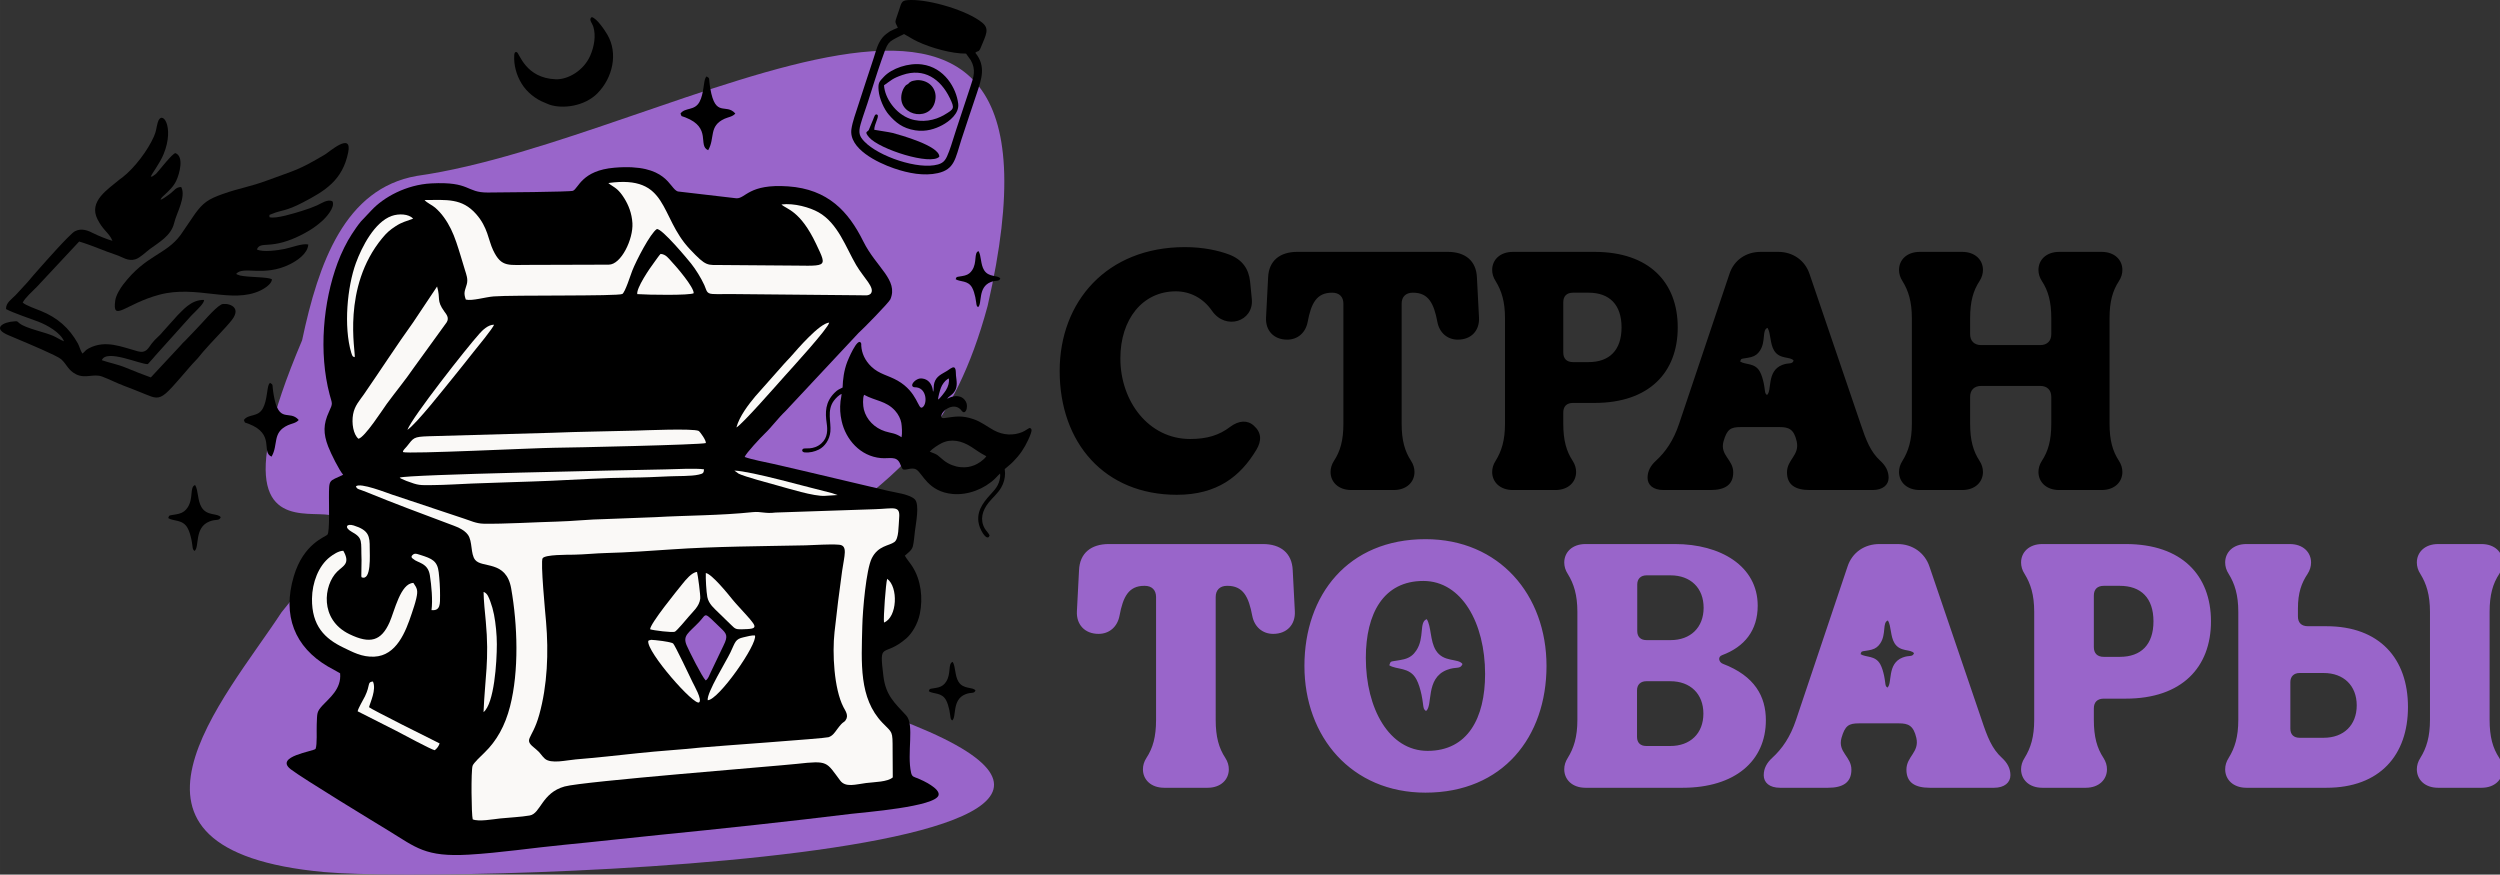 <?xml version="1.0" encoding="UTF-8" standalone="no"?>
<!-- Creator: CorelDRAW -->

<svg
   xml:space="preserve"
   width="254.161mm"
   height="88.916mm"
   version="1.1"
   style="clip-rule:evenodd;fill-rule:evenodd;image-rendering:optimizeQuality;shape-rendering:geometricPrecision;text-rendering:geometricPrecision"
   viewBox="0 0 27917.548 9766.737"
   id="svg45"
   xmlns="http://www.w3.org/2000/svg"
   xmlns:svg="http://www.w3.org/2000/svg">
 <rect x="0" y="0" width="27917.548" height="9766.737" fill="#333333" stroke="none"/>
 <defs
   id="defs1">
  <style
   type="text/css"
   id="style1">
   <![CDATA[
    .fil4 {fill:#373435}
    .fil1 {fill:black}
    .fil0 {fill:#9965CA}
    .fil3 {fill:#9965CA}
    .fil2 {fill:#FAF9F7}
    .fil5 {fill:white}
   ]]>
  </style>
 </defs>
 <g
   id="Слой_x0020_1"
   transform="translate(197.581,-0.003)">
  <path
   class="fil0"
   d="M 8774.96,7688.15 C 8388.71,5098.62 10077.613,6216.586 10831.401,3415.451 12006.435,-1706.446 7352.372,1557.608 4455.067,1964.722 3653.933,2106.321 3359.836,2931.767 3175.943,3800.171 1689.423,7304.281 4901.617,4450.314 2946.4,6837.29 2314.28,7804.85 771.79,9493.64 3419.57,9738.06 4931.79,9877.65 15281.517,9556.119 8774.95,7688.16 Z"
   id="path1" />
  <path
   class="fil1"
   d="m 6410.32,190.77 c 58.86,14.55 146.2,148.4 174.29,196.08 122,207.16 60.84,480.91 -109.74,654.28 -143.88,146.22 -386.74,177.72 -535.45,127.98 -21.95,-7.34 -33.72,-14.88 -54.12,-22.59 -101.03,-38.21 -199.22,-117.56 -256.38,-210.14 -61,-98.78 -89.84,-209.91 -84.21,-317.84 0.94,-17.94 4.56,-45.83 29.91,-35.35 28.33,11.71 96.44,289.72 433.54,302.01 135.04,4.93 312.03,-94.84 385.85,-264.75 43.85,-100.91 64.72,-222.46 34.07,-321.53 -13.1,-42.37 -55.93,-80.92 -17.76,-108.14 z"
   id="path2" />
  <path
   class="fil1"
   d="m 8013.78,1267.83 c -29.55,35.64 -79.16,39.66 -119.7,58.06 -180.19,81.78 -104.38,215.18 -183.49,351.31 -120.87,-50.51 45.35,-250.3 -255.78,-366.55 -57.46,-22.19 -34.48,-1.09 -53.41,-42.82 52.76,-71.74 157.59,-26.63 213.36,-131.96 47.45,-89.61 43.33,-221.27 66.26,-267.11 l 11.85,-15.74 c 43.23,28.98 18.84,3.23 41.43,135.23 57.07,333.59 174.59,158.8 279.47,279.59 z"
   id="path3" />
  <path
   class="fil1"
   d="m 3634.34,5301.6 c -161.34,79.03 -157.61,40.66 -158.46,254.21 -0.26,66.32 8.83,382.2 -16.11,413.38 -22.7,28.39 -267.03,97.1 -376.46,465.63 -130.89,440.78 11.29,790.59 380.61,1007.8 44.17,25.97 95.2,50.45 136.62,76.16 17.03,176.08 -124.61,279.8 -195.64,357.84 -68.75,75.53 -59.6,86.02 -65.59,212.91 -3.27,69.42 6.73,222.63 -12.82,273.06 -19.27,27.42 -462.41,83.89 -278.43,227.18 129.28,100.68 970.51,611.61 1091.61,685.46 310.35,189.26 410.11,296.64 896.58,268.73 350.13,-20.09 722.04,-77.27 1073.15,-110.79 355.02,-33.89 709.37,-75.3 1064.58,-110.57 691.9,-68.71 1445.94,-150.01 2133.99,-234.4 137.75,-16.89 948.04,-78.9 975.84,-209.93 15.41,-72.66 -169.55,-160.6 -231,-185.67 -41.79,-17.05 -65.28,-15.13 -76.21,-63.43 -48.88,-216.09 39.51,-537.19 -54.39,-639.11 -131.99,-143.23 -228.04,-224.32 -254.66,-438.2 -50.74,-407.79 -2.74,-199.39 255.35,-422.77 63.39,-54.87 127.87,-160.51 151.29,-274.14 36.57,-177.48 12.86,-376.36 -81.81,-526.41 -27.36,-43.37 -63.24,-82.68 -85.6,-123.02 31.45,-30.02 77,-57.34 89.29,-104.21 12.45,-47.46 16.99,-118.88 23.57,-171.9 10.61,-85.69 52.42,-292.78 0.48,-350.99 -50.1,-56.16 -210.28,-76.49 -300.62,-97.17 -106.74,-24.43 -214.54,-50.99 -322.05,-75.86 -211.34,-48.89 -425.19,-100.54 -636.49,-150.25 -109.46,-25.75 -213.14,-50.09 -323.2,-74.78 -87.09,-19.55 -248.42,-49.8 -319.74,-77.49 14.5,-41.93 183.55,-221.65 222.66,-258.8 77.5,-73.61 152.33,-176.79 230.75,-250.67 l 818.39,-875.34 c 44.88,-38.25 339.92,-339.68 355.27,-375.47 92.72,-216.09 -158.46,-356.76 -302.41,-647.31 -165.43,-333.94 -394.37,-582.77 -838.45,-614.04 -440.96,-31.04 -473.71,136.7 -577.9,133.16 l -654.81,-76.34 c -98.18,-32.92 -113.79,-315.15 -706.75,-265.49 -367.16,30.74 -401.64,230.22 -463.89,257.99 -28.47,12.7 -830.3,18.9 -951.94,19.42 -245.5,1.07 -190.2,-124.25 -629.73,-102.05 -281.36,14.21 -533.93,155.32 -669.75,301.68 l -117.04,123.85 c -36.49,43.79 -67.4,90.54 -100.48,140.33 -57.78,87 -118.84,212.24 -159.48,321.64 -161.93,435.81 -213.19,1001.15 -89.03,1470.56 28.5,107.74 39.19,92.27 -7.15,192.18 -64.36,138.73 -65.24,243.09 -8.9,388.7 32.32,83.55 121.98,262.64 166.93,314.75 z"
   id="path4"
   style="fill:#000000;fill-opacity:1" />
  <path
   class="fil2"
   d="m 3776.87,5431.46 c 14.31,36.08 29.95,27.3 117.31,63.17 317.58,130.44 583.35,228.11 908.36,350.45 92.18,34.7 177.6,61.85 224.98,126.69 53.31,72.97 28.13,214.18 80.49,279.93 77.13,96.87 346.81,0.89 402.78,319.45 71.79,408.61 88.58,920.91 -12.43,1316.3 -55.53,217.39 -149.73,386.01 -286.69,518.27 -30.56,29.53 -121.08,113.84 -131.84,145.64 -18.68,55.2 -13.24,547.33 1.38,598.5 68.52,28.17 223.99,-1.36 308.16,-10.28 101.65,-10.76 231.69,-15.82 328.88,-33.12 122.16,-21.74 133,-252.3 388.72,-323.73 207.77,-58.03 2363.7,-227.25 2595.4,-252.78 352.69,-38.86 324.53,-23.43 483.16,187.28 60.33,80.13 174.26,41.32 288.48,26.93 97.61,-12.3 237.79,-11.23 298,-62.81 l -1.72,-302.84 c -0.07,-225.32 0.07,-188.2 -114.03,-307.44 -263.43,-275.26 -234.36,-667.12 -224.52,-1080.84 4.24,-178.39 43.33,-630.58 105.88,-755.81 71.19,-142.53 194.23,-138.49 252.57,-181.42 50.93,-37.47 45.05,-176.27 53.13,-268.81 12.6,-144.16 -57.1,-104.23 -272.73,-97.75 l -1108.56,37.24 c -113.96,14.96 -161.46,-14.1 -253.11,-4.57 -372.12,38.76 -730.34,35.6 -1090.11,56.22 l -555.74,21.23 c -178.65,2.56 -363.38,23.82 -546,28.38 -231.09,5.77 -591,27.77 -814.58,23.3 -82.97,-1.65 -147.32,-33.92 -217.4,-56.57 l -797.66,-265.9 c -65.6,-21.64 -364.19,-140.98 -410.57,-94.34 z"
   id="path5" />
  <path
   class="fil1"
   d="m 8797.53,6089.84 c -491.25,10.12 -1007.83,11.7 -1495.55,45.34 -234.78,16.19 -496.28,34.58 -729.53,40.42 -119.68,3 -241.22,16.37 -360.95,18.59 -73.36,1.37 -319.84,-2.25 -349.53,39.63 -25.76,36.31 30.17,615.8 38.21,709.27 29.48,343.09 15.48,710.39 -76.18,1038.89 -83.82,300.48 -192.28,261.84 -31.11,389.4 43.2,34.18 56.37,67.36 93.5,100.63 68.3,61.22 242.3,16.9 343.64,8.46 231.13,-19.23 466.9,-44.68 698.11,-69.78 235.36,-25.55 470.74,-38.44 706.44,-63.48 104.08,-11.05 1376.13,-100.2 1419.85,-114.81 47.52,-15.87 70.31,-53.75 96.38,-88.91 71.45,-96.44 70.6,-67.56 94.27,-100.29 38.9,-53.77 -3.69,-106.96 -24.47,-147.68 -105.49,-206.6 -124.68,-602.62 -99.13,-834.99 25.48,-231.66 52.88,-458 84.97,-684.42 24.29,-171.28 66.63,-284.41 -33.25,-293.06 -107.14,-9.28 -263.64,4.47 -375.68,6.78 z"
   id="path6" />
  <path
   class="fil2"
   d="m 6600.19,2955.42 -860.69,2.63 c -257.59,-2.47 -335.12,36.37 -430.71,-164.79 -53.92,-113.46 -58.32,-254.19 -189.28,-402.43 -159.28,-180.3 -327.48,-157.87 -575.56,-157.13 22.41,30.06 85.53,56.82 118.71,86.06 36.08,31.81 65.52,63.6 96.94,106.98 61.43,84.83 101.65,171.34 138.36,278.21 33.78,98.32 64.35,205.73 96.42,310.35 15.78,51.47 36.5,101.69 20.76,158.59 -20.86,75.46 -39.62,91.87 -10.97,171.54 72.91,17.26 216.13,-27.81 310.46,-35.33 215.68,-17.18 1386.22,-0.66 1436.96,-27.24 30.81,-16.15 93.33,-213.76 111.01,-259.25 43.95,-113.12 203.55,-420.63 274.4,-465.34 55.1,-12.23 350.33,343.99 382.56,384.44 51.1,64.13 111.35,160.42 148.02,240.97 26.9,59.07 21.32,95.24 92.15,99.24 60.67,3.43 129.91,0.24 191.7,0.65 l 1462.25,13.82 c 47.85,0 83.59,8.46 111.93,-17.7 53.68,-64.92 -77.38,-174.67 -162.67,-320.38 -115.25,-196.88 -203.04,-465.85 -419.87,-588.41 -96.69,-54.66 -271.96,-105.25 -414.33,-87.64 55.57,54.48 208.17,63.46 386.35,439.05 136.72,288.22 127.79,242.36 -389.87,242.43 l -657.09,-5.09 c -172.41,-1.97 -173.29,23.19 -363.2,-178.16 -343.7,-364.42 -229.23,-832.03 -909.43,-737.55 22.21,20.55 68.43,44.49 96.98,69.57 30.1,26.44 56.09,60.4 82.28,102.54 44.76,72.03 83.39,164.99 89.88,276.19 10.41,178.3 -126.21,463.39 -264.42,463.17 z"
   id="path7" />
  <path
   class="fil2"
   d="m 4302.38,5048.36 c 54.48,24.01 1482.01,-46.45 1687,-48.02 179.2,-1.37 1640.62,-33.33 1694.28,-52.6 8.86,-26.04 -65.58,-128.99 -79.77,-135.84 -61.4,-29.61 -618.64,-5.63 -707.77,-3.09 -308.12,8.81 -617.68,11.36 -925.26,23.93 l -1379.21,38.79 c -175.23,5.43 -169.39,17.08 -246.44,113.91 -19.58,24.59 -44.78,42.22 -42.84,62.93 z"
   id="path8" />
  <path
   class="fil2"
   d="m 3805.26,4899.56 c 70.61,-13.55 274.86,-333.2 315.64,-388.76 102.36,-139.41 207.33,-265.5 300.78,-402.21 l 369.37,-510.15 c 30.42,-50.14 -4.59,-89.27 -27.54,-121.01 -89.88,-124.43 -39.35,-138.8 -80.18,-278.16 l -268.67,402.5 c -169.78,234.99 -378.53,556.04 -548.91,802.47 -46.42,67.12 -102.64,125.18 -120.26,221.37 -18.54,101.25 2.84,226.82 59.78,273.97 z"
   id="path9" />
  <path
   class="fil2"
   d="m 4418.73,6509.61 c -144.34,3.08 -211.26,316.81 -266.06,439.61 -93.68,209.94 -217.29,244.63 -448.54,132.44 -337.42,-163.72 -287.91,-549.04 -136,-698.73 67.59,-66.59 149.96,-87.71 68.07,-232.35 -51.76,0.02 -114.43,42.65 -148.47,68.9 -129.65,99.98 -199.07,288.54 -201.26,465.3 -3.8,304.55 143.4,447.62 351.65,547.2 103.07,49.3 204.86,107.17 343.37,100.97 249.08,-11.16 351.06,-277.94 418.16,-479.75 19.72,-59.28 38.14,-111.93 51.56,-170.6 20.86,-91.28 9.64,-112.16 -32.47,-173 z"
   id="path10" />
  <path
   class="fil2"
   d="m 4266.37,5333.7 c 10.03,8.74 -7.51,-2.21 17.12,11.86 l 58.14,25.36 c 139.35,51.49 141.94,47.53 296.54,46.16 142.75,-1.25 291.65,-11.43 434.72,-17.34 295.9,-12.23 592.91,-18.2 888.9,-31.14 287,-12.55 593.58,-33.39 878.98,-35.05 141.15,-0.82 293.39,-7.3 434.8,-14.21 89.02,-4.35 246.73,0.32 327.93,-18.96 47.46,-11.26 58.08,-14.72 60.89,-59.24 -85.92,-13.94 -333.39,-1.34 -434.89,0.7 -466.59,9.39 -2889.31,56.5 -2963.14,91.86 z"
   id="path11" />
  <path
   class="fil3"
   d="m 7683.01,7598.44 c 27.77,-16.32 39.99,-57.03 55.56,-89.73 l 143.7,-300.77 c 54.37,-109.33 33.5,-132.23 -34.51,-197.21 -195.6,-186.89 -146.78,-161.76 -237.89,-65.41 -118.63,125.47 -188.57,149.59 -137.92,265.08 28.73,65.51 170.27,348.85 211.06,388.04 z"
   id="path12" />
  <path
   class="fil2"
   d="m 7062.34,7027.19 c 34.14,12.38 251.79,39.86 276.87,26.97 22.03,-11.34 131.54,-140.93 155.26,-169.62 43.42,-52.49 117.95,-112.45 127.45,-199.26 4.08,-37.19 -26.27,-265.54 -36.08,-298.89 -59.51,6.12 -126.23,88.91 -161.14,132.29 -57.79,71.83 -362.84,445.7 -362.36,508.51 z"
   id="path13" />
  <path
   class="fil2"
   d="m 6918.93,3284.33 c 127.36,9.35 586.54,15.3 629.81,-9.87 4.06,-66.41 -189.71,-292.96 -247.5,-353.91 -31.37,-33.08 -62.29,-81.68 -122.13,-85.11 -18.73,18.3 -50.69,67.43 -73.57,97.52 -47.31,62.18 -198.5,284.25 -186.61,351.37 z"
   id="path14" />
  <path
   class="fil2"
   d="m 3763.57,3988.36 c 11.91,-56.01 -147.17,-778.52 307.87,-1329.63 49.79,-60.31 85.45,-91.29 146.53,-131.1 76.53,-49.87 113.08,-53.66 197.51,-85.44 -47.36,-54.94 -161.94,-58.56 -239.86,-30.45 -190.82,68.86 -331.49,341.83 -398.88,526.01 -96.85,264.74 -137.81,709.95 -52.31,999.95 14.53,49.28 19.88,44.71 39.15,50.65 z"
   id="path15" />
  <path
   class="fil2"
   d="m 7041.63,7157.06 c -22.31,119.91 518.19,734.59 568.9,685.78 34.07,-32.81 -55.01,-184.07 -73.95,-224.3 -24.73,-52.5 -197.08,-414.06 -216.66,-431.85 -24,-21.79 -223.2,-41.76 -238.49,-41.02 -34.59,1.67 15.07,-4.83 -17.23,2.08 -19.2,4.12 -11.61,1.61 -22.56,9.3 z"
   id="path16" />
  <path
   class="fil2"
   d="m 7684.19,6399.19 c -2.63,63.87 5.67,208.41 16.99,267.67 15.08,78.98 80.57,130.04 123.19,172.84 51.38,51.61 99.96,96.39 150.25,145.97 33.59,33.11 45.56,43.39 106.15,41.83 210.61,-5.43 190.07,-12.02 -31.02,-255.38 -21.36,-23.53 -48.28,-52.71 -69.24,-79.04 -46.09,-57.88 -231.26,-286.39 -296.32,-293.88 z"
   id="path17" />
  <path
   class="fil2"
   d="m 8025.74,4773.56 c 63.58,-32.29 458,-483.31 535.28,-569.65 77.44,-86.51 493.54,-540.58 501.11,-601.68 -109.85,9.95 -350.13,290.53 -436.35,388.72 -23.29,26.52 -44.11,44.86 -66.62,71.4 l -322.07,363.4 c -74.29,89.66 -177.03,220.43 -211.36,347.82 z"
   id="path18" />
  <path
   class="fil2"
   d="m 5202.04,7952.53 c 119.66,-96.75 148.63,-556.33 148.61,-758.61 -0.01,-104.15 -12.28,-231.08 -31.47,-329.44 -10.45,-53.63 -23.92,-100.68 -40.4,-144.76 -17.07,-45.66 -33.25,-96.29 -76.3,-109.57 1.38,102 14.95,224.28 24.57,327.23 40.56,434.05 -9.28,629.77 -25.01,1015.15 z"
   id="path19" />
  <path
   class="fil2"
   d="m 7705.33,7819.4 c 120.93,-0.66 557.7,-625.72 528.01,-722.75 -34.95,-4.44 -86.54,10.63 -127.96,19.96 -92.09,20.75 -89.37,48.42 -146.02,168.55 -47.1,99.89 -266.22,451.3 -254.03,534.24 z"
   id="path20" />
  <path
   class="fil2"
   d="m 3796.23,7943.09 430.4,218 c 65.46,34.07 384.95,206.73 430.07,216.78 23.84,-17.16 43.84,-43.5 55.1,-76.03 -85.92,-41.65 -764.78,-381.5 -788.45,-404.57 12.82,-53.08 84.45,-196.22 43.7,-286.78 -66.37,6.26 -25.63,33.35 -88.91,165.1 -19.73,41.08 -75.44,131.26 -81.9,167.49 z"
   id="path21" />
  <path
   class="fil2"
   d="m 4351.85,4800.22 c 99.28,-63.92 426.72,-482.45 502.17,-573.95 82.17,-99.65 157.68,-197.92 238.27,-298.53 20.86,-26.04 223.98,-272.05 226.46,-301.88 -68.45,0.32 -130.29,64.59 -161.04,98.52 -141.17,155.8 -753.89,935.86 -805.86,1075.84 z"
   id="path22" />
  <path
   class="fil2"
   d="m 4398.11,6210.81 c 9.22,35.11 -8.99,5.53 17.79,30.22 51.16,47.16 164.37,41.65 186.79,183.14 17.7,111.62 33.21,279.61 18.41,388.87 102.46,10.98 94.8,-75.14 95.38,-165.17 0.54,-83.77 -5.56,-175.32 -15.02,-257.88 -14.57,-127.15 -77.13,-152.66 -205.17,-193.08 -50.97,-16.09 -70.12,-23.88 -98.18,13.9 z"
   id="path23" />
  <path
   class="fil2"
   d="m 9015.69,5537.1 141.03,-8.89 -63.85,-21.58 c -269.29,-64.89 -900.15,-245.34 -1089.66,-251.46 l 47.9,34.59 c 65.78,32.92 359.95,111.82 432.48,131.55 117.51,31.96 410.4,124.53 532.1,115.8 z"
   id="path24" />
  <path
   class="fil2"
   d="m 3840.33,6446.38 c 111.29,46.17 90.37,-256.66 90.76,-326.02 0.75,-130.38 -7.6,-199.36 -179.25,-252.49 -81.73,-25.3 -106.27,23.45 -23.34,69.74 132.61,74.02 102.54,101.91 111.19,315.15 l -2.38,180.46 c 0.19,1.76 1.15,5.21 1.36,6.6 0.21,1.41 0.82,4.47 1.66,6.57 z"
   id="path25" />
  <path
   class="fil2"
   d="m 9673.94,6952.04 c 148.84,-59 161.35,-396.05 35.71,-488.52 -15.45,46.97 -43.63,433.96 -35.71,488.52 z"
   id="path26" />
  <path
   class="fil1"
   d="m 9828.61,309.89 c -16.66,5.92 -73.9,31.35 -87.3,39.28 -17.56,10.4 -62.75,44.53 -81.18,66.93 -57.81,70.27 -71.41,140.1 -100.75,230.76 -56.51,174.67 -116.96,350.29 -172.12,525.6 -25.79,81.96 -64.87,185.38 -76.97,269.03 -31.62,218.84 289.36,374.45 474.6,438.31 164.36,56.67 337.47,87.82 490.26,53.6 187.3,-41.94 195.68,-163.45 262.45,-372.43 55.4,-173.42 116.07,-345.97 172.9,-519.16 50.56,-154.08 107.18,-300.58 -16.63,-452.32 31.31,-29.57 36.41,2.09 62.24,-61.51 56.65,-139.49 100.67,-204.94 13.6,-275.86 C 10603.57,116.81 10191.85,-3.91 9973.19,0.1 9872.1,1.96 9873.85,12.35 9841.2,115.06 9793.51,265.17 9789.38,225.8 9828.62,309.9 Z m 761.6,288.74 c -158.37,1.76 -393.14,-63.88 -543.36,-135.25 -58.61,-27.86 -97.99,-55.83 -149.1,-83.28 -16.61,10.52 -23.91,11.16 -41.54,20.24 -146.16,75.31 -136.69,61.51 -211.84,276.3 -54.45,155.62 -103.54,317.44 -154.52,475.18 -25.15,77.86 -54.58,156.45 -76.96,234.85 -28.11,98.47 -11.53,137.53 41.02,192.86 159.28,167.67 604.06,319.54 823.61,256.88 71.44,-20.39 90.38,-59.21 124.07,-147.98 28.69,-75.59 52.22,-163.06 78.59,-240.46 53.78,-157.85 103.37,-316.62 157.1,-474.94 39.71,-117.03 65.18,-194.15 5.93,-300.34 l -53,-74.07 z"
   id="path27" />
  <path
   class="fil1"
   d="m 10098.33,719.6 c -151.19,-19.97 -336.73,43.18 -426.17,138.15 -51.25,54.43 -65.77,66.29 -58.26,152.75 7.83,90.09 59.63,208.37 116.48,273.06 72.45,82.47 149.46,148.9 292.04,171.74 121.15,19.41 224.98,-16.73 301.59,-57.47 80.44,-42.77 191.53,-130.8 178.98,-238.6 -20.34,-174.52 -154.16,-406.54 -404.66,-439.62 z m -424.24,233.02 c 9.2,142.93 128.7,317.64 292.65,374.58 131.7,45.74 275.97,18.16 382.14,-45.36 108,-64.61 117.38,-69.16 59.5,-188.15 -103.63,-213.07 -287.58,-339.28 -527.99,-256.73 -114.41,39.29 -124.53,59.57 -206.31,115.66 z"
   id="path28" />
  <path
   class="fil1"
   d="m 10291.83,1749.66 c 1.76,-120.93 -436.44,-242.11 -520.52,-264.77 -36.42,-9.81 -202.25,-33.49 -206.15,-35.5 0.44,-65.53 59.91,-151.33 34.4,-168.14 -26.53,-17.49 -36.01,27.85 -45.1,49.3 l -50.76,121.83 c -14.86,24.4 -53.99,13.92 4.69,82 114.68,133.03 690.59,316.36 783.44,215.29 z"
   id="path29" />
  <path
   class="fil1"
   d="m 10074.86,895.85 c -28.06,-3.13 -51.66,0.98 -75.75,6.58 -14.55,3.37 -18.74,5.44 -31.06,12.96 -28.65,17.49 -8.45,13.99 -34.01,27.36 -16.79,8.79 -21.68,13.95 -35.38,35.63 -15.77,24.99 -26.72,56.6 -30.59,87.76 -29.82,240.28 355.26,301.69 381.46,32.48 9.61,-98.76 -56.16,-189.58 -174.67,-202.78 z"
   id="path30" />
  <path
   class="fil1"
   d="m 10474.51,3118.19 c 49.7,32.22 137.7,9.64 184.01,94.76 16.25,29.87 27.09,67.87 35.35,105.88 4.23,19.5 7.13,39.83 9.9,60.33 3.73,27.52 3.2,37.7 20.46,50.86 49.13,-35.89 -5.71,-222.78 142.42,-280.31 65.22,-25.32 89.93,-0.99 106.34,-40.08 -29.88,-41.16 -129.98,-8.63 -181.96,-93.93 -39.94,-65.52 -29.68,-160.12 -61.32,-211.52 -54.37,18.45 -13.07,125.99 -71.4,213.38 -18.64,27.92 -41.33,48.44 -81.93,59.23 -19.75,5.25 -38.77,7.59 -59.42,11.08 -33.34,5.65 -33.66,2.03 -42.43,30.33 z"
   id="path31" />
  <path
   class="fil1"
   d="m 1485.919,1972.978 c 23.57,-3.56 8.61,3.27 38.99,-17.22 23.81,-16.06 15.33,-10.37 34.52,-31.49 28.92,-31.85 171.86,-215.59 202.53,-214.2 97.11,38.1 47.06,225.98 9.05,307.48 -31.72,68.04 -82.04,111.69 -133.4,160.96 -9.96,9.55 -17.52,13.96 -28.01,26.79 -58.94,72.17 92.12,-41.72 96.71,-45.31 44.72,-35.05 58.84,-69.15 119.5,-72.05 31.27,57.06 11.76,137.24 -6.7,196.83 -22.99,74.19 -54.54,135.45 -73.14,210.36 -34.1,137.34 -167.93,211.07 -270.08,286.07 -44.88,32.96 -107.12,96.76 -159.71,113.91 -83.81,27.33 -146.67,-25.58 -211.47,-46.79 -142.09,-46.51 -273.64,-108.44 -418.38,-151.04 l -471.62,505.12 c -51.68,52.74 -125.15,116.04 -158.76,175.98 26.09,29.14 165.29,78.77 203.85,94.34 183.66,74.19 315.09,189.57 411.22,360.84 19.64,34.97 28,81.07 51.66,114.74 33.39,-24.14 27.02,-35.52 73.19,-59.42 185.84,-96.22 362.95,-15.61 545.21,34.18 95.3,26.04 115.71,-35.95 157.98,-89.8 46.53,-59.26 81.83,-77.11 126.63,-134.4 l 160.58,-178.71 c 51.7,-46.6 145.08,-174.26 295.28,-171.05 1.44,37.66 -72.53,103.49 -103.76,136.8 -19.2,20.46 -28.34,26.22 -43.07,43.08 l -402.34,447.63 c -25.3,32.54 -50.11,54.86 -78.92,89.55 -82.33,5.22 -463.18,-173.27 -513.69,-43.73 80.44,28.83 169.82,42.93 272.09,85.41 91.39,37.97 185.35,74.55 274.87,106.9 l 330.91,-355.27 c 24.25,-29.2 27.21,-30.39 53.1,-55.38 l 111.85,-116.87 c 74.95,-73.9 212.7,-244.77 290.81,-286.81 42.88,-23.08 246.43,8.81 117.28,174.37 -66.69,85.48 -226.04,243.8 -320.77,354.19 -31.57,36.79 -49.44,62.87 -80.23,94.3 -90.31,92.18 -249.72,296.63 -336.94,370.4 -81.09,68.56 -125.22,50.55 -224.25,10.07 -77.53,-31.7 -161.27,-65.58 -241.29,-95.4 -84.41,-31.45 -162.71,-72.99 -244.51,-103.28 -96.25,-35.64 -185.57,26.67 -289.77,-24.76 -90.89,-44.85 -104.2,-112.36 -167.95,-169.12 -45,-40.07 -385.93,-182.29 -467.53,-216.73 -37.75,-15.94 -76.19,-33.03 -114.39,-48.39 -198.75,-79.84 -63.48,-152.49 66.16,-158.09 32.89,-1.43 20.39,-0.78 53.79,24.78 72.18,55.24 273.1,94.5 372.97,137.7 41.38,17.9 77.47,44.3 121.41,60.93 -39.55,-98.23 -189.61,-182.12 -288.49,-219.82 -100.87,-38.44 -275.21,-95.52 -359.15,-140.19 -2.78,-71.16 62.75,-109.14 109.45,-158.48 l 130.61,-141.64 c 44.95,-54.55 83.03,-96.9 126.43,-146.32 65.39,-74.48 348.61,-395.32 403.8,-423.19 75.99,-38.37 148.08,-6.41 213.61,27.31 44.31,22.81 154.42,67.2 204.39,80.2 -18.07,-47.01 -48.53,-78.35 -81.72,-116.06 -32.63,-37.08 -55.23,-66.92 -84.34,-123.14 -105.08,-202.94 116.64,-336.41 247.15,-447.03 9.53,-8.08 18.71,-13.04 31.65,-23.11 134.37,-104.58 283.4,-302.32 350.33,-455.74 28.83,-66.1 23.5,-87.06 42.36,-154.63 43.22,-154.88 193.63,38.95 66.04,351.3 -44.1,107.96 -134.43,221.27 -143.53,252.14 z"
   id="path32" />
  <path
   class="fil1"
   d="m 2810.809,2424.408 c 63.49,25.64 293.59,-47.74 364.97,-69.91 65.05,-20.21 110.85,-36.29 167.2,-61.13 40.97,-18.06 121.65,-75.92 172.79,-44.1 32.32,69.59 -83.46,189.45 -112.4,215.17 -65.19,57.93 -118.31,96.28 -204.55,142.55 -372.09,199.7 -484.94,72.75 -527.73,178.63 66.18,34.16 237.08,9.05 308.82,-5.51 77.91,-15.81 201.03,-65.22 265.05,-49.96 -5.49,100.91 -124.01,180.37 -204.72,220.55 -293.36,146.04 -522.97,12.77 -601.35,108.55 2.71,1.89 7.07,0.7 8.72,4.69 l 35.29,12.7 c 105.75,22.64 312.27,13.58 356.32,42.73 -0.75,49.08 -79.56,101.05 -126.87,123.78 -320.72,154.08 -712.5,-64.41 -1131.84,48.19 -381,102.31 -526.4,314.71 -491.08,63.72 8.27,-58.84 55.89,-135.22 87.05,-176.1 254.13,-333.46 476.58,-330.98 642.2,-554.82 l 163.53,-239.76 c 87.04,-117.61 141.44,-159.33 305.13,-217.27 200.77,-71.08 302.73,-79.01 506.6,-155.02 313.65,-116.95 326.96,-103.65 637.16,-286.49 44.09,-25.99 308.21,-260.32 259.3,-22.43 -64.31,312.84 -259.29,428.78 -508.95,559.06 -186.87,97.51 -238.13,83.44 -333.04,122.91 -58.43,24.29 -31.26,3.25 -37.62,39.28 z"
   id="path33" />
  
  <path
   class="fil4"
   d="m 3138.11,4689.85 c -29.55,35.64 -79.16,39.66 -119.7,58.06 -180.19,81.78 -104.38,215.18 -183.49,351.31 -120.87,-50.51 45.35,-250.3 -255.78,-366.55 -57.46,-22.19 -34.48,-1.09 -53.41,-42.82 52.76,-71.74 157.59,-26.63 213.36,-131.96 47.45,-89.61 43.33,-221.27 66.26,-267.11 l 11.85,-15.74 c 43.23,28.98 18.84,3.23 41.43,135.23 57.07,333.59 174.59,158.8 279.47,279.59 z"
   id="path35"
   style="fill:#000000" />
  <path
   class="fil1"
   d="m 10224.61,4373.4 c -6.48,-5.69 -3.91,-12.09 -7.36,-28.99 -12.12,-59.5 -50.48,-109.49 -114.79,-117.45 -27.95,-3.46 -43.93,2.32 -63.37,12.98 -36.6,20.07 -70.5,66.19 -36.65,81.82 8.29,3.82 26.43,2.94 36.65,4.35 115.36,15.87 120.76,190.37 62.09,224.03 -47.89,27.48 -50.78,-171.34 -274.99,-299.53 -104.09,-59.51 -204.8,-71.71 -293.13,-156.17 -72.51,-69.34 -107.5,-150.25 -112.8,-232.77 -0.76,-11.9 1.74,-23.12 -3.2,-31.88 -39.4,-69.88 -148.97,199.36 -153.21,210.52 -37.48,98.57 -49.3,198.94 -52.15,287.31 -35.71,19.63 -51.48,19.86 -90.33,59.12 -104.22,105.32 -104.82,216.53 -87.15,340.27 9.75,68.31 14.74,158.48 -59.19,224.36 -89.86,80.08 -187.46,45.82 -205.15,61.06 -19.86,17.09 -5.14,37.77 19.57,39.85 53.89,4.53 110.47,-8.52 157.24,-32.18 67.11,-33.95 120.31,-110.83 128.67,-200.23 10.02,-107.1 -41.39,-236.25 38.51,-344.63 21.35,-28.95 61.12,-68.43 87.14,-75.55 1.04,7.28 -11.04,65.61 -12.45,79.48 -8.28,82.09 -4.68,144.27 12.75,223.02 45.4,205.05 207.55,392.96 438.52,413.18 95.56,8.36 171.69,-26.2 211.05,57.12 5.47,11.59 23.14,58.22 31.65,65.62 27.27,23.73 99.3,-26.88 152.96,5.55 68.7,41.51 130.23,247.55 405.18,272.72 171.95,15.74 354.09,-56.89 473.33,-171.83 10.48,-10.11 49.77,-53.54 56.24,-56.9 5.49,26.34 -2.86,70.28 -13.91,101.2 -13.93,38.93 -36.93,70.29 -62.51,98.64 -82.44,91.38 -183.87,193.2 -165.6,337.71 5.93,47.02 24.84,90.87 50.31,130.69 14.65,22.88 57.45,77.03 74.85,23.33 -11.65,-26.87 -38.39,-50.08 -54.13,-77.26 -55.64,-96.08 -29.32,-199.23 43.73,-290.21 44.9,-55.93 101.71,-101.25 139.13,-166.07 29.67,-51.41 43.32,-103.17 43.86,-159.5 0.19,-19.01 -3.53,-32.63 -3.83,-47.88 32.79,-29.6 57.37,-45.23 94.99,-83.63 73.31,-74.86 122.5,-145.95 167.44,-242.91 11.2,-24.17 21.25,-46.77 29.37,-71.52 7.91,-24.11 16.77,-50.88 -9.78,-60.7 -12.66,-2.13 -47.21,29.53 -87.47,45.93 -97.14,39.57 -211.18,36.54 -315.81,-20.53 -79.11,-43.16 -139.58,-94.16 -227.82,-124.26 -131.58,-44.88 -201.52,-29.03 -313.95,-13.63 -14.81,2.02 -39.88,7.94 -44.18,-13.12 -11.34,-55.54 125.55,-165.33 211.53,-84.57 11.93,11.2 22.48,33.56 38.77,34.23 16.78,0.69 28.92,-20.91 32.69,-41.51 7.14,-39.02 -0.09,-69.76 -23,-96.97 -57.88,-68.77 -151.16,-37.75 -194.48,-11.18 13.14,-35.7 103.72,-50.09 105.68,-168.19 0.51,-30.25 -5.07,-62.48 -8.11,-91.41 -4.4,-41.95 8.08,-124.89 -62.2,-78.24 -13.31,8.84 -24.29,17.36 -38.49,26.15 -59.04,36.57 -117.96,56.39 -141.07,132.31 -10.59,34.79 -3.2,63.16 -11.67,98.85 z m -772.73,35.39 c -17.63,35.12 -12.85,124.24 -2.8,164.06 28.95,114.74 119.39,205.94 237.02,243.82 73.62,23.7 109.01,16.38 184.03,66.07 9.19,-39.99 3.39,-126.19 -2.66,-160.12 -7.84,-44 -31.84,-94.4 -69.69,-136.49 -98.95,-110.04 -221.84,-108.71 -345.89,-177.34 z m 733.12,634.82 c 106.46,40.18 78.75,36.65 161.48,101.58 50.99,40.02 122.21,66.2 180.95,71.47 68.23,6.13 105.79,-2.87 156.57,-21.75 34.14,-12.7 105.11,-57.22 132.91,-99.88 -88.73,-47.56 -91.73,-55.94 -168.65,-105.15 -105.23,-67.31 -223.18,-95.34 -332.35,-40.03 -36.45,18.48 -99.99,58.28 -130.91,93.75 z m 93.81,-581.81 c 19.18,-10.67 71.06,-78.9 86.37,-103.26 27.28,-43.43 40.19,-93.52 32.71,-132.31 l -13.04,6.15 c -32.51,21.8 -61.37,61.13 -75.02,97.94 -11.15,30.05 -33.36,105.75 -31.02,131.48 z"
   id="path36" />
  <path
   class="fil1"
   d="m 10174.5,7719.34 c 51.98,33.69 143.98,10.09 192.41,99.09 16.98,31.23 28.32,70.97 36.95,110.71 4.43,20.39 7.46,41.65 10.36,63.07 3.9,28.78 3.34,39.42 21.4,53.17 51.36,-37.51 -5.98,-232.94 148.91,-293.08 68.2,-26.47 94.03,-1.04 111.18,-41.9 -31.24,-43.05 -135.9,-9.04 -190.26,-98.22 -41.76,-68.52 -31.04,-167.42 -64.13,-221.18 -56.85,19.3 -13.66,131.73 -74.65,223.12 -19.49,29.2 -43.22,50.65 -85.68,61.93 -20.64,5.48 -40.53,7.93 -62.14,11.59 -34.85,5.91 -35.18,2.12 -44.37,31.7 z"
   id="path37" />
  
  <path
   class="fil0"
   d="m 1681.15,5785.77 c 58.48,37.91 161.98,11.36 216.47,111.49 19.11,35.13 31.87,79.83 41.58,124.54 4.98,22.94 8.38,46.86 11.64,70.96 4.39,32.38 3.77,44.35 24.08,59.83 57.79,-42.2 -6.72,-262.07 167.54,-329.74 76.71,-29.78 105.78,-1.16 125.08,-47.14 -35.14,-48.42 -152.89,-10.17 -214.05,-110.5 -46.98,-77.08 -34.92,-188.36 -72.13,-248.84 -63.96,21.72 -15.39,148.21 -84,251.02 -21.92,32.85 -48.63,56.99 -96.39,69.67 -23.22,6.17 -45.61,8.93 -69.9,13.04 -39.2,6.65 -39.59,2.39 -49.91,35.67 z"
   id="path39"
   style="fill:#000000" />
  
  <path
   class="fil1"
   d="m 12944.859,5525.368 c 449.295,0 708.802,-205.17 886.956,-501.522 61.981,-102.575 58.107,-193.767 -27.101,-269.755 -69.72,-64.585 -166.551,-60.785 -263.382,11.403 -123.952,94.983 -259.507,136.773 -449.295,136.773 -460.908,0 -778.522,-417.921 -778.522,-900.448 0,-436.926 247.884,-748.471 619.731,-748.471 158.791,0 305.98,75.999 402.822,216.562 154.917,224.165 468.646,117.778 445.41,-129.171 l -19.362,-197.568 c -15.498,-140.584 -85.208,-243.159 -232.386,-300.142 -120.078,-45.591 -290.493,-83.591 -495.779,-83.591 -871.479,0 -1398.222,607.908 -1398.222,1382.976 0,805.466 503.517,1382.966 1309.14,1382.966 z m 6290.077,-1488.05 c 59.546,38.598 164.966,11.571 220.437,113.526 19.457,35.773 32.445,81.302 42.336,126.829 5.072,23.352 8.537,47.702 11.855,72.261 4.473,32.97 3.832,45.16 24.517,60.921 58.842,-42.977 -6.846,-266.868 170.604,-335.769 78.131,-30.334 107.709,-1.187 127.376,-48.017 -35.784,-49.308 -155.694,-10.342 -217.97,-112.518 -47.848,-78.498 -35.542,-191.804 -73.458,-253.386 -65.131,22.123 -15.666,150.927 -85.533,255.601 -22.333,33.474 -49.518,58.044 -98.154,70.948 -23.656,6.29 -46.431,9.104 -71.179,13.283 -39.932,6.772 -40.31,2.436 -50.841,36.319 z m 2006.361,1434.857 h 472.521 c 147.179,0 232.386,-91.182 232.386,-201.358 0,-41.8 -11.613,-83.591 -38.734,-125.38 -69.72,-106.386 -104.57,-227.955 -104.57,-414.13 v -300.142 c 0,-75.999 46.484,-121.59 123.942,-121.59 h 658.455 c 77.459,0 123.942,45.591 123.942,121.59 v 300.142 c 0,186.175 -34.87,307.745 -104.569,414.13 -27.111,41.79 -38.735,83.58 -38.735,125.38 0,110.177 85.208,201.358 232.386,201.358 h 472.521 c 147.189,0 232.386,-91.182 232.386,-201.358 0,-41.8 -11.613,-83.591 -38.734,-125.38 -69.71,-106.386 -104.559,-227.955 -104.559,-414.13 v -1177.806 c 0,-186.165 34.849,-307.745 104.559,-414.12 27.111,-41.8 38.734,-83.591 38.734,-125.38 0,-110.187 -85.197,-201.369 -232.386,-201.369 h -472.521 c -147.178,0 -232.386,91.182 -232.386,201.369 0,41.79 11.613,83.58 38.735,125.38 69.709,106.376 104.569,227.955 104.569,414.12 v 178.573 c 0,75.999 -46.483,121.59 -123.942,121.59 h -658.455 c -77.458,0 -123.942,-45.591 -123.942,-121.59 v -178.573 c 0,-186.165 34.85,-307.745 104.57,-414.12 27.111,-41.8 38.734,-83.591 38.734,-125.38 0,-110.187 -85.207,-201.369 -232.386,-201.369 h -472.521 c -147.178,0 -232.396,91.182 -232.396,201.369 0,41.79 11.623,83.58 38.734,125.38 65.856,106.376 104.591,227.955 104.591,414.12 v 1177.806 c 0,186.175 -38.735,307.745 -104.591,414.13 -27.1,41.79 -38.734,83.58 -38.734,125.38 0,110.177 85.218,201.358 232.396,201.358 z m -2862.3,0 h 522.879 c 162.666,0 255.623,-56.983 255.623,-197.568 0,-144.375 -151.053,-189.966 -108.434,-345.733 38.735,-136.773 81.323,-159.579 189.767,-159.579 h 437.682 c 100.695,0 158.791,22.806 189.787,159.579 34.85,155.768 -108.444,201.358 -108.444,345.733 0,140.584 92.957,197.568 255.623,197.568 h 701.064 c 112.329,0 178.164,-56.983 178.164,-136.773 0,-75.999 -34.871,-136.773 -92.957,-189.966 -108.444,-98.784 -158.802,-227.955 -220.773,-414.13 l -569.362,-1671.716 c -50.358,-151.977 -185.924,-246.97 -348.6,-246.97 h -197.526 c -162.677,0 -298.242,91.182 -348.6,246.97 l -561.614,1671.716 c -61.971,186.175 -151.063,315.346 -259.518,414.13 -58.096,53.193 -92.956,113.978 -92.956,189.966 0,79.79 61.981,136.773 178.185,136.773 z m -1680.976,0 h 472.521 c 147.178,0 232.386,-91.182 232.386,-201.358 0,-41.8 -11.613,-83.591 -38.735,-125.38 -69.72,-106.386 -104.569,-227.955 -104.569,-414.13 v -125.38 c 0,-68.397 38.734,-106.386 108.444,-106.386 h 240.135 c 611.961,0 929.565,-341.943 929.565,-843.455 0,-501.522 -317.594,-843.465 -929.565,-843.465 h -910.193 c -147.189,0 -232.396,91.182 -232.396,201.369 0,41.79 11.623,83.58 38.734,125.38 65.846,106.376 104.57,227.955 104.57,414.12 v 1177.806 c 0,186.175 -38.735,307.745 -104.57,414.13 -27.1,41.79 -38.734,83.58 -38.734,125.38 0,110.177 85.207,201.358 232.396,201.358 z m 670.057,-1428.556 c -69.72,0 -108.444,-37.999 -108.444,-106.386 v -562.307 c 0,-68.397 38.735,-106.386 108.444,-106.386 h 174.29 c 232.396,0 367.951,132.982 367.951,387.534 0,254.552 -135.555,387.534 -367.951,387.534 h -174.29 z m -2474.986,1428.556 h 472.531 c 147.179,0 232.386,-91.182 232.386,-201.358 0,-41.8 -11.613,-83.591 -38.734,-125.38 -69.72,-106.386 -104.591,-227.955 -104.591,-414.13 V 3390.13 c 0,-75.978 46.484,-121.569 123.953,-121.569 h 3.874 c 170.415,0 232.397,117.778 271.131,326.739 23.226,121.569 112.329,197.568 228.522,197.568 151.043,0 243.999,-102.575 236.25,-246.95 l -23.226,-448.329 c -7.749,-186.175 -131.701,-284.959 -325.363,-284.959 h -1680.966 c -193.662,0 -317.604,98.784 -325.364,284.959 l -23.226,448.329 c -7.749,144.375 85.197,246.95 236.25,246.95 116.204,0 205.296,-75.999 228.522,-197.568 38.735,-208.96 100.695,-326.739 271.131,-326.739 h 3.875 c 77.469,0 123.952,45.591 123.952,121.569 v 1341.176 c 0,186.175 -34.87,307.745 -104.59,414.13 -27.111,41.79 -38.735,83.58 -38.735,125.38 0,110.177 85.197,201.358 232.386,201.358 z"
   id="path41"
   style="stroke-width:1.05" />
  <path
   class="fil0"
   d="m 12803.298,8797.095 h 483.588 c 150.612,0 237.814,-93.314 237.814,-206.073 0,-42.777 -11.886,-85.543 -39.627,-128.31 -71.347,-108.874 -107.016,-233.299 -107.016,-423.822 V 6666.361 c 0,-77.763 47.555,-124.425 126.83,-124.425 h 3.969 c 174.394,0 237.814,120.54 277.462,334.394 23.783,124.425 114.954,202.178 233.856,202.178 154.592,0 249.722,-104.979 241.794,-252.735 l -23.782,-458.798 c -7.928,-190.523 -134.768,-291.616 -332.955,-291.616 h -1720.268 c -198.177,0 -325.027,101.094 -332.944,291.616 l -23.793,458.798 c -7.928,147.756 87.213,252.735 241.783,252.735 118.923,0 210.084,-77.763 233.877,-202.178 39.627,-213.853 103.047,-334.394 277.452,-334.394 h 3.969 c 79.286,0 126.84,46.662 126.84,124.425 v 1372.528 c 0,190.523 -35.668,314.947 -107.016,423.822 -27.751,42.767 -39.637,85.533 -39.637,128.31 0,112.749 87.192,206.073 237.814,206.073 z m 7776.006,-1492.197 c 59.545,38.587 164.965,11.56 220.426,113.516 19.467,35.773 32.456,81.302 42.347,126.829 5.061,23.352 8.526,47.712 11.844,72.261 4.473,32.97 3.832,45.16 24.517,60.921 58.842,-42.977 -6.835,-266.868 170.615,-335.769 78.12,-30.324 107.709,-1.176 127.375,-48.017 -35.784,-49.308 -155.694,-10.332 -217.98,-112.518 -47.838,-78.487 -35.542,-191.804 -73.447,-253.386 -65.142,22.123 -15.677,150.938 -85.533,255.612 -22.344,33.464 -49.529,58.033 -98.165,70.948 -23.646,6.279 -46.431,9.093 -71.179,13.272 -39.932,6.772 -40.31,2.436 -50.831,36.33 z m 4793.061,-1229.518 h -483.578 c -150.622,0 -237.835,93.314 -237.835,206.073 0,42.767 11.886,85.543 39.637,128.31 67.379,108.864 107.016,233.289 107.016,423.812 v 1205.337 c 0,190.523 -39.637,314.947 -107.016,423.822 -27.751,42.767 -39.637,85.533 -39.637,128.31 0,112.749 87.202,206.073 237.835,206.073 h 891.839 c 598.542,0 911.673,-365.484 911.673,-902.055 0,-536.571 -313.131,-902.066 -911.673,-902.066 h -206.115 c -71.348,0 -110.975,-38.882 -110.975,-108.864 v -89.428 c 0,-174.962 39.627,-283.836 107.016,-384.93 27.752,-42.767 39.627,-85.543 39.627,-128.31 0,-112.749 -87.192,-206.073 -237.814,-206.073 z m 1419.033,2515.653 c 0,112.749 87.192,206.073 237.814,206.073 h 483.588 c 150.612,0 237.815,-93.314 237.815,-206.073 0,-42.777 -11.886,-85.543 -39.638,-128.31 -71.347,-108.874 -107.016,-233.299 -107.016,-423.822 v -1205.337 c 0,-190.523 35.669,-314.947 107.016,-423.812 27.752,-42.767 39.638,-85.543 39.638,-128.31 0,-112.749 -87.203,-206.073 -237.815,-206.073 h -483.588 c -150.622,0 -237.814,93.314 -237.814,206.073 0,42.767 11.886,85.543 39.637,128.31 67.379,108.864 107.016,233.289 107.016,423.812 v 1205.337 c 0,190.523 -39.637,314.947 -107.016,423.822 -27.751,42.767 -39.637,85.533 -39.637,128.31 z m -4181.762,206.073 h 483.578 c 150.622,0 237.814,-93.314 237.814,-206.073 0,-42.777 -11.875,-85.543 -39.627,-128.31 -71.347,-108.874 -107.016,-233.299 -107.016,-423.822 v -128.31 c 0,-69.983 39.627,-108.864 110.975,-108.864 h 245.763 c 626.262,0 951.289,-349.933 951.289,-863.173 0,-513.24 -325.027,-863.173 -951.289,-863.173 h -931.487 c -150.622,0 -237.835,93.314 -237.835,206.073 0,42.767 11.886,85.543 39.637,128.31 67.379,108.864 107.016,233.289 107.016,423.812 v 1205.337 c 0,190.523 -39.637,314.947 -107.016,423.822 -27.751,42.767 -39.637,85.533 -39.637,128.31 0,112.749 87.202,206.073 237.835,206.073 z m 685.724,-1461.957 c -71.348,0 -110.975,-38.882 -110.975,-108.864 v -575.452 c 0,-69.993 39.627,-108.874 110.975,-108.874 h 178.374 c 237.814,0 376.551,136.09 376.551,396.596 0,260.505 -138.737,396.585 -376.551,396.585 h -178.374 z m -3614.94,1461.957 h 535.101 c 166.477,0 261.597,-58.328 261.597,-202.178 0,-147.756 -154.581,-194.407 -110.975,-353.818 39.627,-139.986 83.223,-163.317 194.219,-163.317 h 447.888 c 103.078,0 162.519,23.331 194.218,163.317 35.69,159.411 -110.974,206.073 -110.974,353.818 0,143.861 95.13,202.178 261.597,202.178 h 717.433 c 114.954,0 182.343,-58.328 182.343,-139.965 0,-77.773 -35.668,-139.986 -95.13,-194.407 -110.995,-101.105 -162.519,-233.299 -225.939,-423.822 l -582.666,-1710.786 c -51.534,-155.526 -190.27,-252.735 -356.737,-252.735 h -202.146 c -166.478,0 -305.225,93.314 -356.738,252.735 l -574.749,1710.786 c -63.42,190.523 -154.591,322.717 -265.566,423.822 -59.461,54.422 -95.13,116.634 -95.13,194.407 0,81.648 63.41,139.965 182.333,139.965 z m -2172.135,0 h 1082.098 c 586.635,0 931.487,-299.387 931.487,-754.309 0,-264.39 -122.882,-493.794 -479.619,-629.874 -43.596,-15.561 -63.42,-77.773 -7.928,-97.209 249.722,-93.314 396.375,-276.066 396.375,-552.132 0,-443.257 -416.199,-688.202 -923.548,-688.202 h -998.865 c -150.623,0 -237.815,93.314 -237.815,206.073 0,42.767 11.876,85.543 39.627,128.31 67.389,108.864 107.016,233.289 107.016,423.812 v 1205.337 c 0,190.523 -39.627,314.947 -107.016,423.822 -27.751,42.767 -39.627,85.533 -39.627,128.31 0,112.749 87.192,206.073 237.815,206.073 z m 677.796,-466.589 c -63.41,0 -103.047,-34.996 -103.047,-101.094 v -521.01 c 0,-62.212 39.637,-101.094 103.047,-101.094 h 269.535 c 221.97,0 368.644,139.965 368.644,361.599 0,221.624 -146.674,361.599 -368.644,361.599 z m -2465.463,521.02 c 864.108,0 1351.654,-622.115 1351.654,-1415.305 0,-793.191 -527.184,-1415.295 -1351.654,-1415.295 -864.098,0 -1351.634,622.104 -1351.634,1415.295 0,793.191 527.184,1415.305 1351.634,1415.305 z m 23.793,-466.589 c -428.085,0 -689.693,-470.474 -689.693,-1038.146 0,-497.679 198.177,-859.278 642.117,-859.278 428.085,0 689.703,470.463 689.703,1038.135 0,493.805 -194.218,859.288 -642.127,859.288 z M 18188.66,7148.166 c -63.41,0 -103.047,-34.996 -103.047,-101.094 v -521.01 c 0,-62.212 39.637,-101.094 103.047,-101.094 h 269.535 c 221.97,0 368.644,139.965 368.644,361.599 0,221.624 -146.674,361.599 -368.644,361.599 z m 7293.218,1090.619 c -63.41,0 -103.047,-34.996 -103.047,-101.094 v -521.01 c 0,-62.212 39.637,-101.094 103.047,-101.094 h 269.535 c 221.97,0 368.644,139.965 368.644,361.599 0,221.624 -146.674,361.599 -368.644,361.599 z"
   id="path42"
   style="stroke-width:1.05" />
  
  
  <path
   class="fil3"
   d="m 15316.731,7429.193 c 81.533,52.846 225.845,15.834 301.812,155.431 26.649,48.983 44.426,111.311 57.971,173.66 6.94,31.973 11.697,65.32 16.254,98.931 6.111,45.139 5.239,61.845 33.558,83.412 80.577,-58.842 -9.377,-365.389 233.583,-459.732 106.974,-41.528 147.493,-1.627 174.405,-65.74 -49.004,-67.515 -213.182,-14.175 -298.452,-154.056 -65.51,-107.478 -48.678,-262.637 -100.58,-346.952 -89.176,30.271 -21.441,206.64 -117.096,349.986 -30.576,45.801 -67.809,79.454 -134.389,97.146 -32.382,8.6 -63.588,12.443 -97.472,18.175 -54.673,9.271 -55.198,3.329 -69.594,49.728 z"
   id="path45"
   style="stroke-width:1.05" />
 </g>
</svg>
